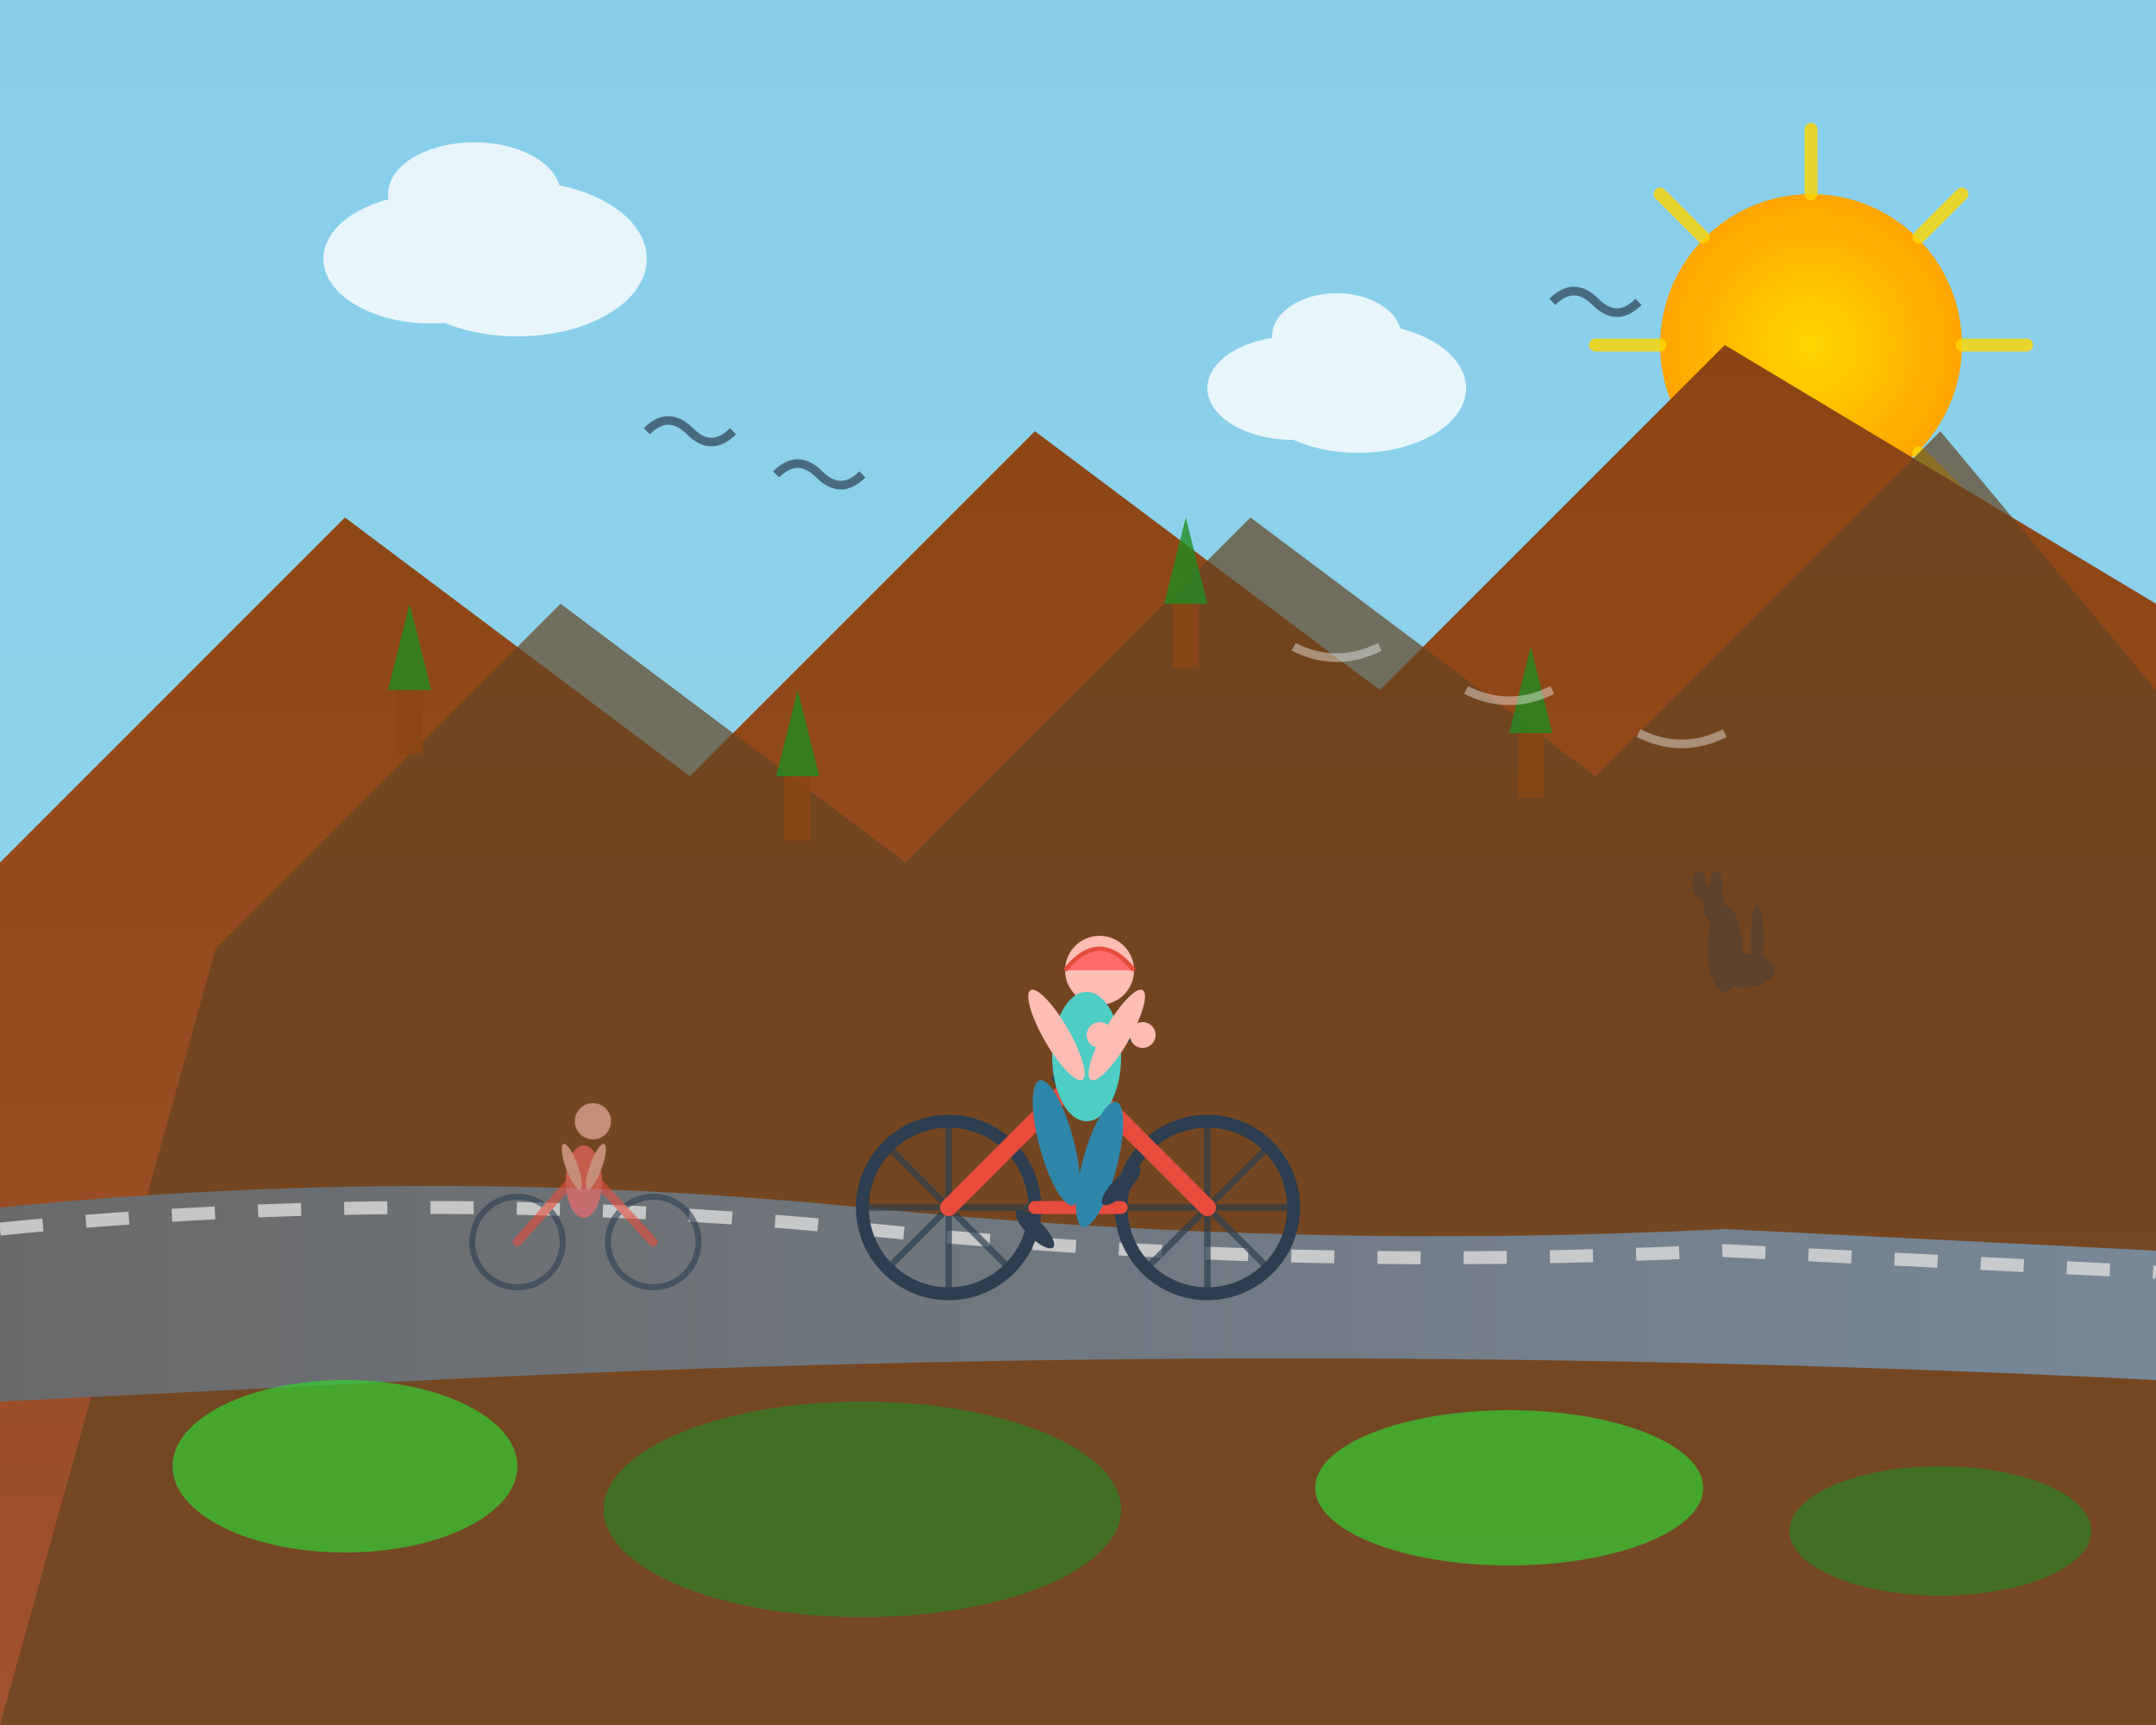 <svg width="500" height="400" viewBox="0 0 500 400" fill="none" xmlns="http://www.w3.org/2000/svg">
  <rect x="0" y="0" width="500" height="400" fill="#333333" stroke="none"/>
  <defs>
    <linearGradient id="skyGradient" x1="0%" y1="0%" x2="0%" y2="100%">
      <stop offset="0%" style="stop-color:#87CEEB;stop-opacity:1" />
      <stop offset="100%" style="stop-color:#98D8E8;stop-opacity:1" />
    </linearGradient>
    <linearGradient id="mountainGradient" x1="0%" y1="0%" x2="0%" y2="100%">
      <stop offset="0%" style="stop-color:#8B4513;stop-opacity:1" />
      <stop offset="100%" style="stop-color:#A0522D;stop-opacity:1" />
    </linearGradient>
    <linearGradient id="pathGradient" x1="0%" y1="0%" x2="100%" y2="0%">
      <stop offset="0%" style="stop-color:#696969;stop-opacity:1" />
      <stop offset="100%" style="stop-color:#778899;stop-opacity:1" />
    </linearGradient>
    <radialGradient id="sunGradient" cx="50%" cy="50%" r="50%">
      <stop offset="0%" style="stop-color:#FFD700;stop-opacity:1" />
      <stop offset="100%" style="stop-color:#FFA500;stop-opacity:1" />
    </radialGradient>
  </defs>
  
  <!-- Sky background -->
  <rect width="500" height="400" fill="url(#skyGradient)"/>
  
  <!-- Sun -->
  <circle cx="420" cy="80" r="35" fill="url(#sunGradient)"/>
  <g stroke="#FFD700" stroke-width="3" stroke-linecap="round" opacity="0.8">
    <line x1="420" y1="30" x2="420" y2="45"/>
    <line x1="470" y1="80" x2="455" y2="80"/>
    <line x1="420" y1="130" x2="420" y2="115"/>
    <line x1="370" y1="80" x2="385" y2="80"/>
    <line x1="455" y1="45" x2="445" y2="55"/>
    <line x1="455" y1="115" x2="445" y2="105"/>
    <line x1="385" y1="115" x2="395" y2="105"/>
    <line x1="385" y1="45" x2="395" y2="55"/>
  </g>
  
  <!-- Clouds -->
  <g fill="white" opacity="0.8">
    <ellipse cx="100" cy="60" rx="25" ry="15"/>
    <ellipse cx="120" cy="60" rx="30" ry="18"/>
    <ellipse cx="110" cy="45" rx="20" ry="12"/>
    
    <ellipse cx="300" cy="90" rx="20" ry="12"/>
    <ellipse cx="315" cy="90" rx="25" ry="15"/>
    <ellipse cx="310" cy="78" rx="15" ry="10"/>
  </g>
  
  <!-- Mountains -->
  <polygon points="0,200 80,120 160,180 240,100 320,160 400,80 500,140 500,400 0,400" fill="url(#mountainGradient)"/>
  <polygon points="50,220 130,140 210,200 290,120 370,180 450,100 500,160 500,400 0,400" fill="#654321" opacity="0.7"/>
  
  <!-- Trees on mountains -->
  <g fill="#228B22" opacity="0.8">
    <polygon points="90,160 95,140 100,160" />
    <polygon points="180,180 185,160 190,180" />
    <polygon points="270,140 275,120 280,140" />
    <polygon points="350,170 355,150 360,170" />
    <rect x="92" y="160" width="6" height="15" fill="#8B4513"/>
    <rect x="182" y="180" width="6" height="15" fill="#8B4513"/>
    <rect x="272" y="140" width="6" height="15" fill="#8B4513"/>
    <rect x="352" y="170" width="6" height="15" fill="#8B4513"/>
  </g>
  
  <!-- Cycling path -->
  <path d="M0 280 Q100 270 200 280 T400 285 L500 290 L500 320 Q400 315 300 315 Q200 315 100 320 L0 325 Z" fill="url(#pathGradient)"/>
  <path d="M0 285 Q100 275 200 285 T400 290 L500 295" fill="none" stroke="#DCDCDC" stroke-width="3" stroke-dasharray="10,10" opacity="0.8"/>
  
  <!-- Grass and vegetation -->
  <ellipse cx="80" cy="340" rx="40" ry="20" fill="#32CD32" opacity="0.7"/>
  <ellipse cx="200" cy="350" rx="60" ry="25" fill="#228B22" opacity="0.6"/>
  <ellipse cx="350" cy="345" rx="45" ry="18" fill="#32CD32" opacity="0.7"/>
  <ellipse cx="450" cy="355" rx="35" ry="15" fill="#228B22" opacity="0.6"/>
  
  <!-- Main cyclist figure -->
  <g transform="translate(220, 240)">
    <!-- Bicycle wheels -->
    <circle cx="0" cy="40" r="20" fill="none" stroke="#2C3E50" stroke-width="3"/>
    <circle cx="60" cy="40" r="20" fill="none" stroke="#2C3E50" stroke-width="3"/>
    
    <!-- Spokes -->
    <g stroke="#2C3E50" stroke-width="1.5" opacity="0.7">
      <line x1="0" y1="20" x2="0" y2="60"/>
      <line x1="-20" y1="40" x2="20" y2="40"/>
      <line x1="-14" y1="26" x2="14" y2="54"/>
      <line x1="14" y1="26" x2="-14" y2="54"/>
      
      <line x1="60" y1="20" x2="60" y2="60"/>
      <line x1="40" y1="40" x2="80" y2="40"/>
      <line x1="46" y1="26" x2="74" y2="54"/>
      <line x1="74" y1="26" x2="46" y2="54"/>
    </g>
    
    <!-- Bicycle frame -->
    <path d="M0 40 L30 10 L60 40" fill="none" stroke="#E74C3C" stroke-width="4" stroke-linecap="round" stroke-linejoin="round"/>
    <path d="M30 10 L40 0" fill="none" stroke="#E74C3C" stroke-width="4" stroke-linecap="round"/>
    <path d="M20 40 L40 40" fill="none" stroke="#E74C3C" stroke-width="3" stroke-linecap="round"/>
    
    <!-- Handlebars -->
    <path d="M35 0 L45 0" fill="none" stroke="#2C3E50" stroke-width="3" stroke-linecap="round"/>
    <circle cx="35" cy="0" r="2" fill="#2C3E50"/>
    <circle cx="45" cy="0" r="2" fill="#2C3E50"/>
    
    <!-- Seat -->
    <ellipse cx="30" cy="10" rx="6" ry="2.5" fill="#2C3E50"/>
    
    <!-- Cyclist body -->
    <!-- Head -->
    <circle cx="35" cy="-15" r="8" fill="#FDBCB4"/>
    
    <!-- Helmet -->
    <path d="M27 -15 Q35 -25 43 -15" fill="#FF6B6B" stroke="#E74C3C" stroke-width="1"/>
    
    <!-- Body -->
    <ellipse cx="32" cy="5" rx="8" ry="15" fill="#4ECDC4"/>
    
    <!-- Arms -->
    <ellipse cx="25" cy="0" rx="3" ry="12" fill="#FDBCB4" transform="rotate(-30 25 0)"/>
    <ellipse cx="39" cy="0" rx="3" ry="12" fill="#FDBCB4" transform="rotate(30 39 0)"/>
    
    <!-- Hands on handlebars -->
    <circle cx="35" cy="0" r="3" fill="#FDBCB4"/>
    <circle cx="45" cy="0" r="3" fill="#FDBCB4"/>
    
    <!-- Legs -->
    <ellipse cx="25" cy="25" rx="4" ry="15" fill="#2E86AB" transform="rotate(-15 25 25)"/>
    <ellipse cx="35" cy="30" rx="4" ry="15" fill="#2E86AB" transform="rotate(15 35 30)"/>
    
    <!-- Feet on pedals -->
    <ellipse cx="20" cy="45" rx="2" ry="6" fill="#2C3E50" transform="rotate(-45 20 45)"/>
    <ellipse cx="40" cy="35" rx="2" ry="6" fill="#2C3E50" transform="rotate(45 40 35)"/>
  </g>
  
  <!-- Additional cyclist in background -->
  <g transform="translate(120, 260) scale(0.7)" opacity="0.6">
    <!-- Bicycle -->
    <circle cx="0" cy="40" r="15" fill="none" stroke="#2C3E50" stroke-width="2"/>
    <circle cx="45" cy="40" r="15" fill="none" stroke="#2C3E50" stroke-width="2"/>
    <path d="M0 40 L22 15 L45 40" fill="none" stroke="#E74C3C" stroke-width="3" stroke-linecap="round"/>
    
    <!-- Cyclist -->
    <circle cx="25" cy="0" r="6" fill="#FDBCB4"/>
    <ellipse cx="22" cy="20" rx="6" ry="12" fill="#FF6B6B"/>
    <ellipse cx="18" cy="15" rx="2" ry="8" fill="#FDBCB4" transform="rotate(-20 18 15)"/>
    <ellipse cx="26" cy="15" rx="2" ry="8" fill="#FDBCB4" transform="rotate(20 26 15)"/>
  </g>
  
  <!-- Birds in the sky -->
  <g stroke="#2C3E50" stroke-width="2" fill="none" opacity="0.7">
    <path d="M150 100 Q155 95 160 100 Q165 105 170 100"/>
    <path d="M180 110 Q185 105 190 110 Q195 115 200 110"/>
    <path d="M360 70 Q365 65 370 70 Q375 75 380 70"/>
  </g>
  
  <!-- Wind effects -->
  <g stroke="#FFFFFF" stroke-width="2" fill="none" opacity="0.4">
    <path d="M300 150 Q310 155 320 150"/>
    <path d="M340 160 Q350 165 360 160"/>
    <path d="M380 170 Q390 175 400 170"/>
  </g>
  
  <!-- Australian elements -->
  <!-- Kangaroo silhouette in distance -->
  <g transform="translate(400, 200) scale(0.5)" fill="#2C3E50" opacity="0.3">
    <ellipse cx="0" cy="40" rx="8" ry="20"/>
    <ellipse cx="-5" cy="20" rx="5" ry="8"/>
    <ellipse cx="8" cy="50" rx="15" ry="8"/>
    <ellipse cx="15" cy="35" rx="3" ry="15"/>
    <circle cx="-8" cy="15" r="4"/>
    <ellipse cx="-12" cy="10" rx="3" ry="6"/>
    <ellipse cx="-4" cy="10" rx="3" ry="6"/>
  </g>
</svg>
